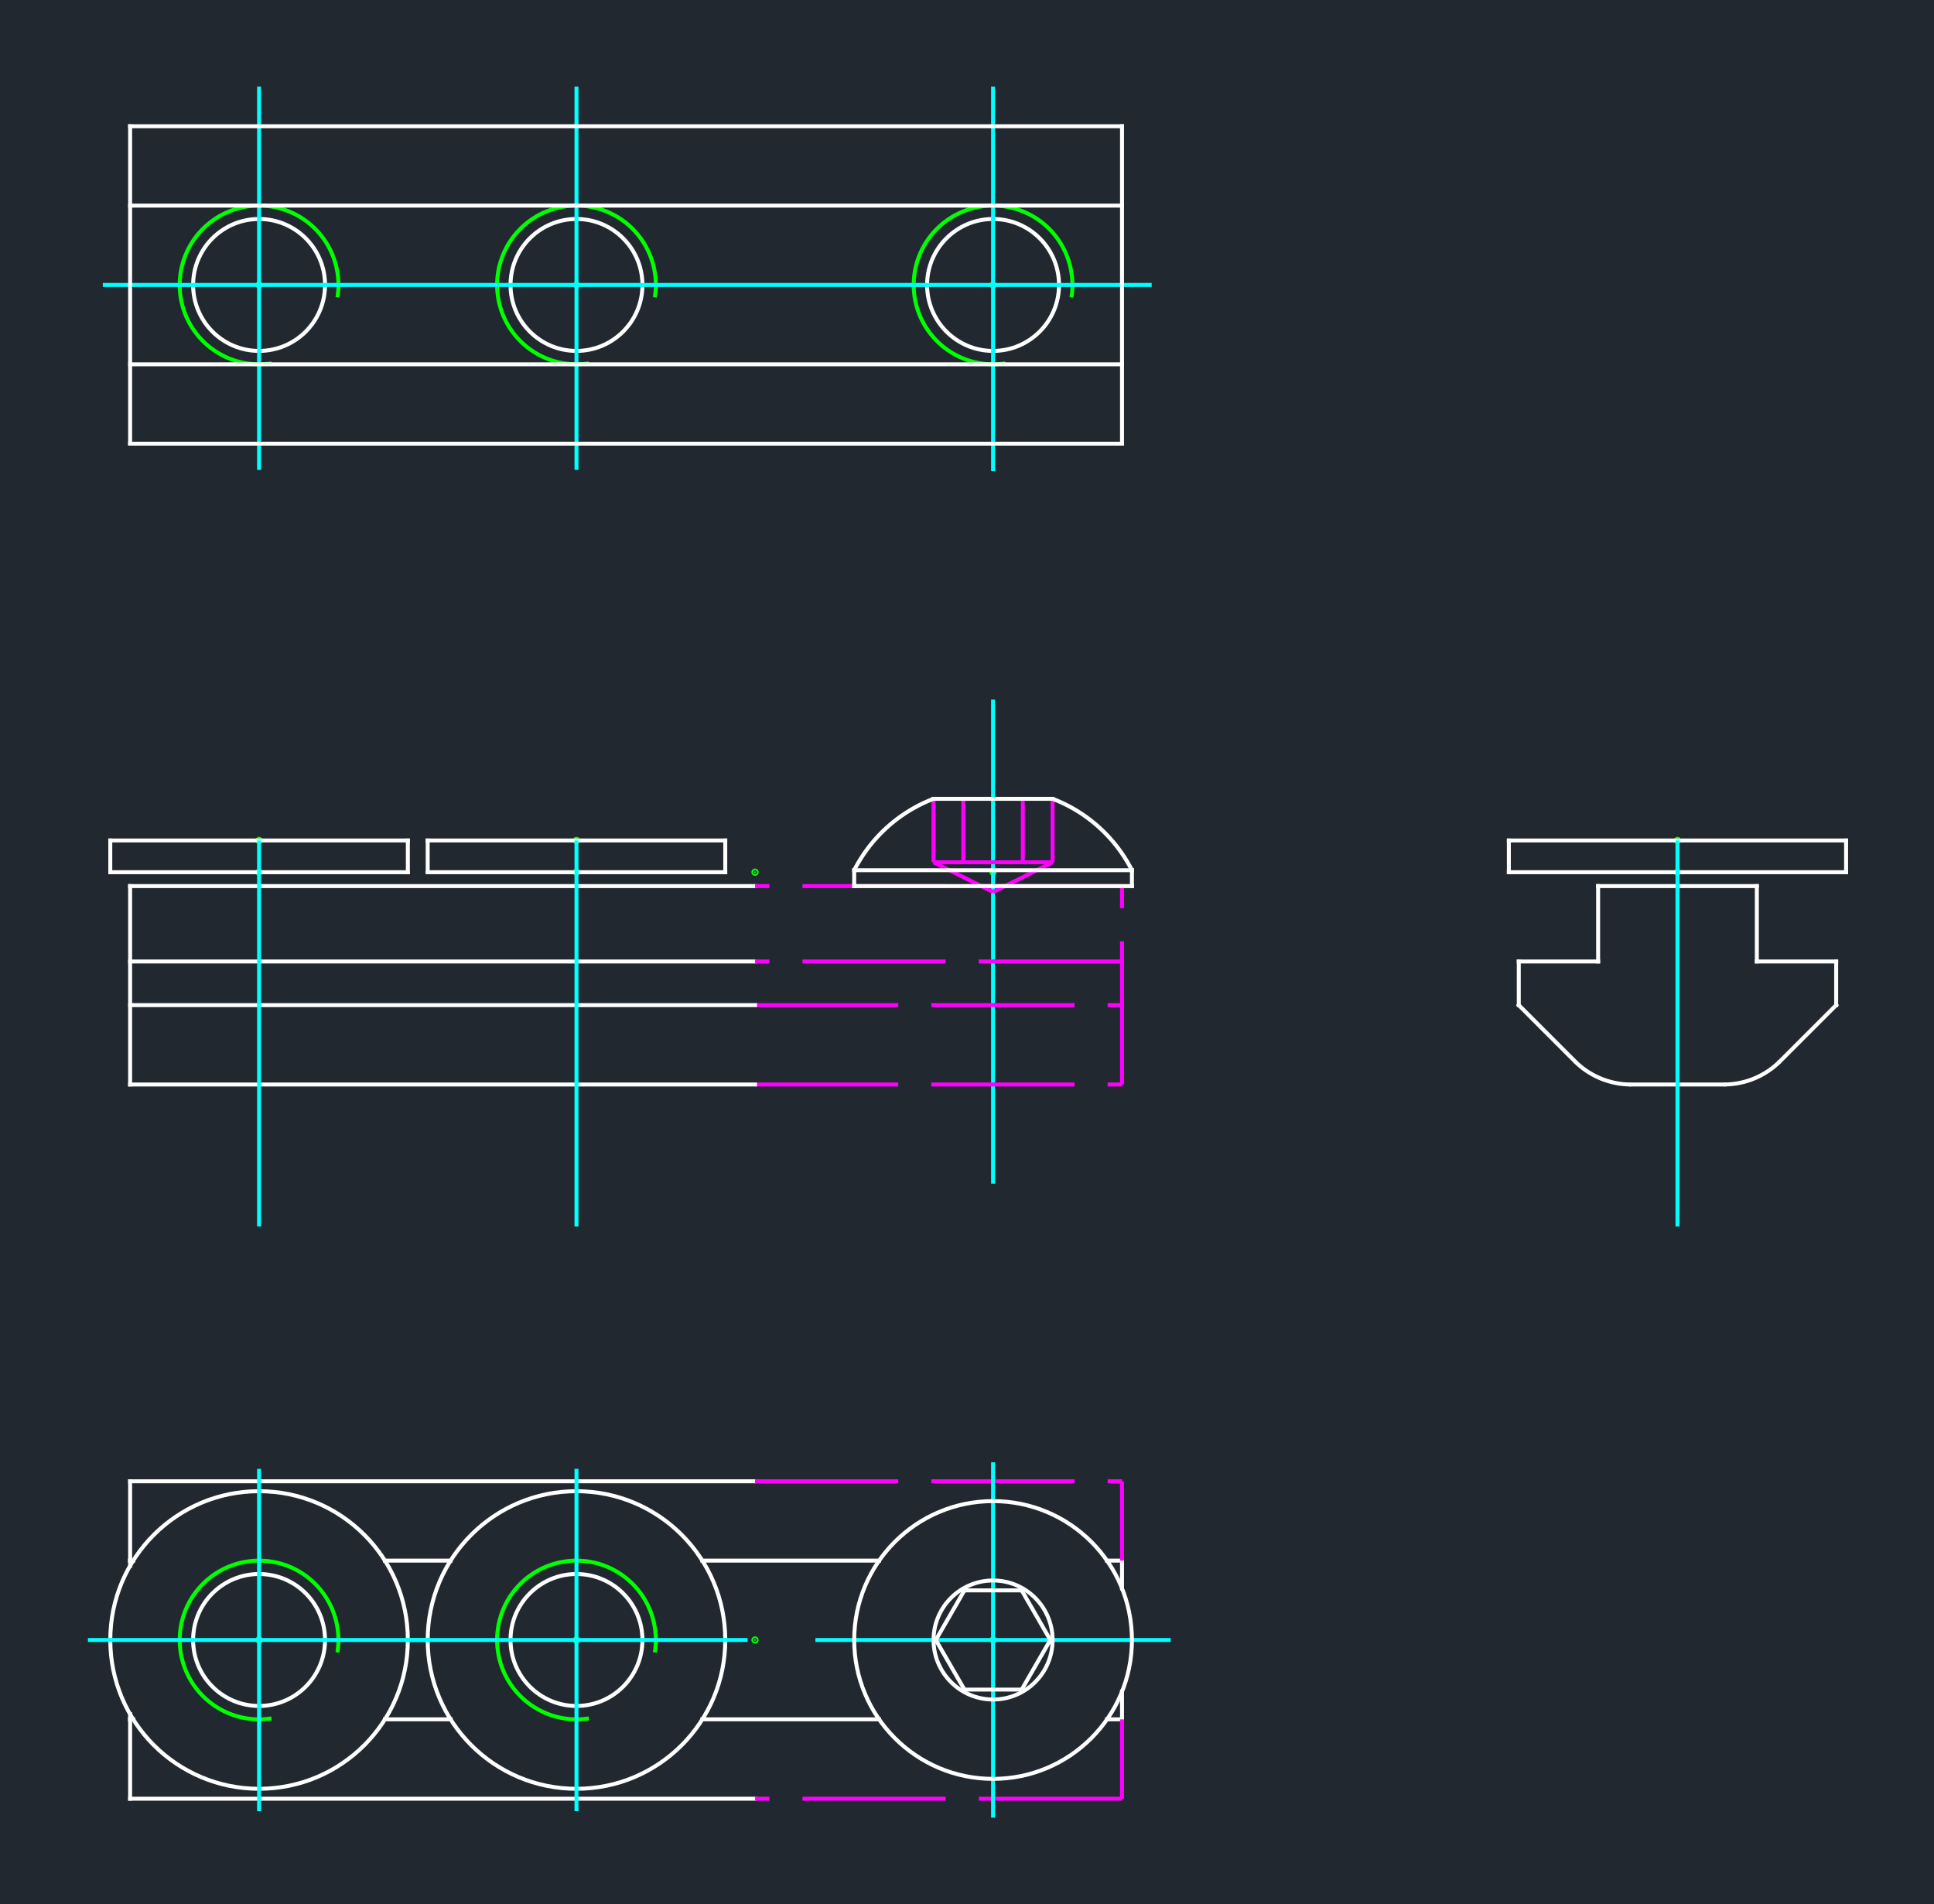 <svg xmlns="http://www.w3.org/2000/svg" xmlns:xlink="http://www.w3.org/1999/xlink" width="468.046" height="460.8" viewBox="0 0 351.035 345.6"><defs><style>*{stroke-linejoin:round;stroke-linecap:butt}</style></defs><g id="figure_1"><path id="patch_1" d="M0 345.6h351.035V0H0z" style="fill:#fff"/><g id="axes_1"><path id="patch_2" d="M0 345.6h351.035V0H0z" style="fill:#212830"/><g id="PathCollection_1"><defs><path id="m8b9b616039" d="M0 .158a.158.158 0 1 0 0-.316.158.158 0 0 0 0 .316z" style="stroke:#0f0"/></defs><g clip-path="url(#pfbf98be354)"><use xlink:href="#m8b9b616039" x="137.04" y="158.297" style="fill:#0f0;stroke:#0f0"/></g></g><g id="PathCollection_2" clip-path="url(#pfbf98be354)"><use xlink:href="#m8b9b616039" x="180.249" y="158.297" style="fill:#0f0;stroke:#0f0"/></g><g id="PathCollection_3" clip-path="url(#pfbf98be354)"><use xlink:href="#m8b9b616039" x="104.634" y="158.297" style="fill:#0f0;stroke:#0f0"/></g><g id="PathCollection_4" clip-path="url(#pfbf98be354)"><use xlink:href="#m8b9b616039" x="47.023" y="158.297" style="fill:#0f0;stroke:#0f0"/></g><g id="PathCollection_5" clip-path="url(#pfbf98be354)"><use xlink:href="#m8b9b616039" x="104.634" y="152.536" style="fill:#0f0;stroke:#0f0"/></g><g id="PathCollection_6" clip-path="url(#pfbf98be354)"><use xlink:href="#m8b9b616039" x="47.023" y="152.536" style="fill:#0f0;stroke:#0f0"/></g><path id="line2d_1" d="M180.249 126.97v87.858" clip-path="url(#pfbf98be354)" style="fill:none;stroke-dasharray:216,54,1,54;stroke-dashoffset:0;stroke:#0ff;stroke-width:.72"/><path id="line2d_2" d="M137.04 196.824h66.613" clip-path="url(#pfbf98be354)" style="fill:none;stroke-dasharray:26,6;stroke-dashoffset:0;stroke:#f0f;stroke-width:.72"/><path id="line2d_3" d="M137.04 182.421h66.613" clip-path="url(#pfbf98be354)" style="fill:none;stroke-dasharray:26,6;stroke-dashoffset:0;stroke:#f0f;stroke-width:.72"/><path id="line2d_4" d="M137.04 174.5H23.618" clip-path="url(#pfbf98be354)" style="fill:none;stroke:#fff;stroke-width:.72;stroke-linecap:square"/><path id="line2d_5" d="M137.04 160.817H23.618" clip-path="url(#pfbf98be354)" style="fill:none;stroke:#fff;stroke-width:.72;stroke-linecap:square"/><path id="line2d_6" d="M203.653 196.824v-36.007" clip-path="url(#pfbf98be354)" style="fill:none;stroke-dasharray:26,6;stroke-dashoffset:0;stroke:#f0f;stroke-width:.72"/><path id="line2d_7" d="M203.653 160.817H137.04" clip-path="url(#pfbf98be354)" style="fill:none;stroke-dasharray:26,6;stroke-dashoffset:0;stroke:#f0f;stroke-width:.72"/><path id="line2d_8" d="M23.618 160.817v36.007" clip-path="url(#pfbf98be354)" style="fill:none;stroke:#fff;stroke-width:.72;stroke-linecap:square"/><path id="line2d_9" d="M23.618 196.824H137.04" clip-path="url(#pfbf98be354)" style="fill:none;stroke:#fff;stroke-width:.72;stroke-linecap:square"/><path id="line2d_10" d="M203.653 174.5H137.04" clip-path="url(#pfbf98be354)" style="fill:none;stroke-dasharray:26,6;stroke-dashoffset:0;stroke:#f0f;stroke-width:.72"/><path id="line2d_11" d="M23.618 182.421H137.04" clip-path="url(#pfbf98be354)" style="fill:none;stroke:#fff;stroke-width:.72;stroke-linecap:square"/><path id="line2d_12" d="M131.64 158.297v-5.761" clip-path="url(#pfbf98be354)" style="fill:none;stroke:#fff;stroke-width:.72;stroke-linecap:square"/><path id="line2d_13" d="M131.64 152.536H77.628" clip-path="url(#pfbf98be354)" style="fill:none;stroke:#fff;stroke-width:.72;stroke-linecap:square"/><path id="line2d_14" d="M20.018 158.297h54.01" clip-path="url(#pfbf98be354)" style="fill:none;stroke:#fff;stroke-width:.72;stroke-linecap:square"/><path id="line2d_15" d="M20.018 152.536v5.76" clip-path="url(#pfbf98be354)" style="fill:none;stroke:#fff;stroke-width:.72;stroke-linecap:square"/><path id="line2d_16" d="M74.028 152.536h-54.01" clip-path="url(#pfbf98be354)" style="fill:none;stroke:#fff;stroke-width:.72;stroke-linecap:square"/><path id="line2d_17" d="M74.028 158.297v-5.761" clip-path="url(#pfbf98be354)" style="fill:none;stroke:#fff;stroke-width:.72;stroke-linecap:square"/><path id="line2d_18" d="M77.629 158.297h54.01" clip-path="url(#pfbf98be354)" style="fill:none;stroke:#fff;stroke-width:.72;stroke-linecap:square"/><path id="line2d_19" d="M77.629 158.297v-5.761" clip-path="url(#pfbf98be354)" style="fill:none;stroke:#fff;stroke-width:.72;stroke-linecap:square"/><path id="line2d_20" d="M47.023 152.536v70.069" clip-path="url(#pfbf98be354)" style="fill:none;stroke-dasharray:216,54,1,54;stroke-dashoffset:0;stroke:#0ff;stroke-width:.72"/><path id="line2d_21" d="M104.634 152.536v70.069" clip-path="url(#pfbf98be354)" style="fill:none;stroke-dasharray:216,54,1,54;stroke-dashoffset:0;stroke:#0ff;stroke-width:.72"/><g id="PathCollection_7" clip-path="url(#pfbf98be354)"><use xlink:href="#m8b9b616039" x="137.04" y="297.644" style="fill:#0f0;stroke:#0f0"/></g><g id="PathCollection_8" clip-path="url(#pfbf98be354)"><use xlink:href="#m8b9b616039" x="47.023" y="297.644" style="fill:#0f0;stroke:#0f0"/></g><g id="PathCollection_9" clip-path="url(#pfbf98be354)"><use xlink:href="#m8b9b616039" x="104.634" y="297.644" style="fill:#0f0;stroke:#0f0"/></g><g id="PathCollection_10" clip-path="url(#pfbf98be354)"><use xlink:href="#m8b9b616039" x="180.249" y="297.644" style="fill:#0f0;stroke:#0f0"/></g><path id="line2d_22" d="M23.618 268.838H137.04" clip-path="url(#pfbf98be354)" style="fill:none;stroke:#fff;stroke-width:.72;stroke-linecap:square"/><path id="line2d_23" d="M23.618 326.45H137.04" clip-path="url(#pfbf98be354)" style="fill:none;stroke:#fff;stroke-width:.72;stroke-linecap:square"/><path id="line2d_24" d="M127.478 283.24h32.086" clip-path="url(#pfbf98be354)" style="fill:none;stroke:#fff;stroke-width:.72;stroke-linecap:square"/><path id="line2d_25" d="M81.79 312.046H69.867" clip-path="url(#pfbf98be354)" style="fill:none;stroke:#fff;stroke-width:.72;stroke-linecap:square"/><path id="line2d_26" d="M23.618 284.171v-.93" clip-path="url(#pfbf98be354)" style="fill:none;stroke:#fff;stroke-width:.72;stroke-linecap:square"/><path id="line2d_27" d="M203.653 306.999v5.047" clip-path="url(#pfbf98be354)" style="fill:none;stroke:#fff;stroke-width:.72;stroke-linecap:square"/><path id="line2d_28" d="M200.933 283.24h2.72" clip-path="url(#pfbf98be354)" style="fill:none;stroke:#fff;stroke-width:.72;stroke-linecap:square"/><path id="line2d_29" d="M159.564 312.046h-32.086" clip-path="url(#pfbf98be354)" style="fill:none;stroke:#fff;stroke-width:.72;stroke-linecap:square"/><path id="line2d_30" d="M69.867 283.24H81.79" clip-path="url(#pfbf98be354)" style="fill:none;stroke:#fff;stroke-width:.72;stroke-linecap:square"/><path id="line2d_31" d="M24.18 312.046h-.562" clip-path="url(#pfbf98be354)" style="fill:none;stroke:#fff;stroke-width:.72;stroke-linecap:square"/><path id="patch_3" d="M131.64 297.644c0 14.914-12.091 27.005-27.006 27.005-14.914 0-27.005-12.09-27.005-27.005s12.09-27.006 27.005-27.006 27.005 12.091 27.005 27.006" clip-path="url(#pfbf98be354)" style="fill:none;stroke:#fff;stroke-width:.72;stroke-linejoin:miter"/><path id="patch_4" d="M74.028 297.644c0 14.914-12.09 27.005-27.005 27.005s-27.005-12.09-27.005-27.005 12.09-27.006 27.005-27.006 27.005 12.091 27.005 27.006" clip-path="url(#pfbf98be354)" style="fill:none;stroke:#fff;stroke-width:.72;stroke-linejoin:miter"/><path id="line2d_32" d="M23.618 283.24h.561" clip-path="url(#pfbf98be354)" style="fill:none;stroke:#fff;stroke-width:.72;stroke-linecap:square"/><path id="line2d_33" d="M23.618 283.24v-14.402" clip-path="url(#pfbf98be354)" style="fill:none;stroke:#fff;stroke-width:.72;stroke-linecap:square"/><path id="line2d_34" d="M23.618 312.046v-.93" clip-path="url(#pfbf98be354)" style="fill:none;stroke:#fff;stroke-width:.72;stroke-linecap:square"/><path id="line2d_35" d="M203.653 312.046h-2.72" clip-path="url(#pfbf98be354)" style="fill:none;stroke:#fff;stroke-width:.72;stroke-linecap:square"/><path id="line2d_36" d="M203.653 312.046v14.403" clip-path="url(#pfbf98be354)" style="fill:none;stroke-dasharray:26,6;stroke-dashoffset:0;stroke:#f0f;stroke-width:.72"/><path id="line2d_37" d="M203.653 283.24v5.049" clip-path="url(#pfbf98be354)" style="fill:none;stroke:#fff;stroke-width:.72;stroke-linecap:square"/><path id="line2d_38" d="M23.618 326.45v-14.404" clip-path="url(#pfbf98be354)" style="fill:none;stroke:#fff;stroke-width:.72;stroke-linecap:square"/><path id="line2d_39" d="M137.04 268.838h66.613" clip-path="url(#pfbf98be354)" style="fill:none;stroke-dasharray:26,6;stroke-dashoffset:0;stroke:#f0f;stroke-width:.72"/><path id="line2d_40" d="M203.653 268.838v14.403" clip-path="url(#pfbf98be354)" style="fill:none;stroke-dasharray:26,6;stroke-dashoffset:0;stroke:#f0f;stroke-width:.72"/><path id="line2d_41" d="M203.653 326.45H137.04" clip-path="url(#pfbf98be354)" style="fill:none;stroke-dasharray:26,6;stroke-dashoffset:0;stroke:#f0f;stroke-width:.72"/><g id="PathCollection_11" clip-path="url(#pfbf98be354)"><use xlink:href="#m8b9b616039" x="104.634" y="297.644" style="fill:#0f0;stroke:#0f0"/></g><path id="patch_5" d="M118.86 299.897a14.403 14.403 0 1 0-11.973 11.972" clip-path="url(#pfbf98be354)" style="fill:none;stroke:#0f0;stroke-width:.72;stroke-linejoin:miter"/><path id="patch_6" d="M116.606 297.644c0 6.612-5.36 11.972-11.972 11.972-6.612 0-11.972-5.36-11.972-11.972 0-6.612 5.36-11.973 11.972-11.973 6.612 0 11.972 5.36 11.972 11.973" clip-path="url(#pfbf98be354)" style="fill:none;stroke:#fff;stroke-width:.72;stroke-linejoin:miter"/><path id="line2d_42" d="M104.634 328.71v-62.133" clip-path="url(#pfbf98be354)" style="fill:none;stroke-dasharray:216,54,1,54;stroke-dashoffset:0;stroke:#0ff;stroke-width:.72"/><path id="line2d_43" d="M73.567 297.644h62.134" clip-path="url(#pfbf98be354)" style="fill:none;stroke-dasharray:216,54,1,54;stroke-dashoffset:0;stroke:#0ff;stroke-width:.72"/><g id="PathCollection_12" clip-path="url(#pfbf98be354)"><use xlink:href="#m8b9b616039" x="47.023" y="297.644" style="fill:#0f0;stroke:#0f0"/></g><path id="patch_7" d="M61.248 299.897a14.403 14.403 0 1 0-11.972 11.972" clip-path="url(#pfbf98be354)" style="fill:none;stroke:#0f0;stroke-width:.72;stroke-linejoin:miter"/><path id="patch_8" d="M58.995 297.644c0 6.612-5.36 11.972-11.972 11.972-6.612 0-11.972-5.36-11.972-11.972 0-6.612 5.36-11.973 11.972-11.973 6.612 0 11.972 5.36 11.972 11.973" clip-path="url(#pfbf98be354)" style="fill:none;stroke:#fff;stroke-width:.72;stroke-linejoin:miter"/><path id="line2d_44" d="M47.023 328.71v-62.133" clip-path="url(#pfbf98be354)" style="fill:none;stroke-dasharray:216,54,1,54;stroke-dashoffset:0;stroke:#0ff;stroke-width:.72"/><path id="line2d_45" d="M15.956 297.644H78.09" clip-path="url(#pfbf98be354)" style="fill:none;stroke-dasharray:216,54,1,54;stroke-dashoffset:0;stroke:#0ff;stroke-width:.72"/><g id="PathCollection_13" clip-path="url(#pfbf98be354)"><use xlink:href="#m8b9b616039" x="304.473" y="158.297" style="fill:#0f0;stroke:#0f0"/></g><g id="PathCollection_14" clip-path="url(#pfbf98be354)"><use xlink:href="#m8b9b616039" x="304.473" y="152.536" style="fill:#0f0;stroke:#0f0"/></g><path id="line2d_46" d="M290.07 160.817V174.5" clip-path="url(#pfbf98be354)" style="fill:none;stroke:#fff;stroke-width:.72;stroke-linecap:square"/><path id="patch_9" d="M312.91 196.824c3.82 0 7.483-1.517 10.184-4.218" clip-path="url(#pfbf98be354)" style="fill:none;stroke:#fff;stroke-width:.72;stroke-linejoin:miter"/><path id="patch_10" d="M285.852 192.606a14.403 14.403 0 0 0 10.184 4.218" clip-path="url(#pfbf98be354)" style="fill:none;stroke:#fff;stroke-width:.72;stroke-linejoin:miter"/><path id="line2d_47" d="M290.07 160.817h28.806" clip-path="url(#pfbf98be354)" style="fill:none;stroke:#fff;stroke-width:.72;stroke-linecap:square"/><path id="line2d_48" d="M318.876 160.817V174.5" clip-path="url(#pfbf98be354)" style="fill:none;stroke:#fff;stroke-width:.72;stroke-linecap:square"/><path id="line2d_49" d="M318.876 174.5h14.402" clip-path="url(#pfbf98be354)" style="fill:none;stroke:#fff;stroke-width:.72;stroke-linecap:square"/><path id="line2d_50" d="M333.278 174.5v7.921" clip-path="url(#pfbf98be354)" style="fill:none;stroke:#fff;stroke-width:.72;stroke-linecap:square"/><path id="line2d_51" d="m333.278 182.421-10.184 10.185" clip-path="url(#pfbf98be354)" style="fill:none;stroke:#fff;stroke-width:.72;stroke-linecap:square"/><path id="line2d_52" d="M312.91 196.824h-16.874" clip-path="url(#pfbf98be354)" style="fill:none;stroke:#fff;stroke-width:.72;stroke-linecap:square"/><path id="line2d_53" d="m285.852 192.606-10.185-10.185" clip-path="url(#pfbf98be354)" style="fill:none;stroke:#fff;stroke-width:.72;stroke-linecap:square"/><path id="line2d_54" d="M275.667 182.421V174.5" clip-path="url(#pfbf98be354)" style="fill:none;stroke:#fff;stroke-width:.72;stroke-linecap:square"/><path id="line2d_55" d="M275.667 174.5h14.403" clip-path="url(#pfbf98be354)" style="fill:none;stroke:#fff;stroke-width:.72;stroke-linecap:square"/><path id="line2d_56" d="M273.867 158.297v-5.761" clip-path="url(#pfbf98be354)" style="fill:none;stroke:#fff;stroke-width:.72;stroke-linecap:square"/><path id="line2d_57" d="M273.867 152.536h61.212" clip-path="url(#pfbf98be354)" style="fill:none;stroke:#fff;stroke-width:.72;stroke-linecap:square"/><path id="line2d_58" d="M335.079 152.536v5.76" clip-path="url(#pfbf98be354)" style="fill:none;stroke:#fff;stroke-width:.72;stroke-linecap:square"/><path id="line2d_59" d="M335.079 158.297h-61.212" clip-path="url(#pfbf98be354)" style="fill:none;stroke:#fff;stroke-width:.72;stroke-linecap:square"/><path id="line2d_60" d="M304.473 152.536v70.069" clip-path="url(#pfbf98be354)" style="fill:none;stroke-dasharray:216,54,1,54;stroke-dashoffset:0;stroke:#0ff;stroke-width:.72"/><path id="line2d_61" d="M180.249 297.644v-32.248" clip-path="url(#pfbf98be354)" style="fill:none;stroke-dasharray:52,13,1,13;stroke-dashoffset:0;stroke:#0ff;stroke-width:.72"/><path id="line2d_62" d="M180.249 297.644h32.247" clip-path="url(#pfbf98be354)" style="fill:none;stroke-dasharray:52,13,1,13;stroke-dashoffset:0;stroke:#0ff;stroke-width:.72"/><path id="line2d_63" d="M180.249 297.644v32.247" clip-path="url(#pfbf98be354)" style="fill:none;stroke-dasharray:52,13,1,13;stroke-dashoffset:0;stroke:#0ff;stroke-width:.72"/><path id="line2d_64" d="M180.249 297.644h-32.247" clip-path="url(#pfbf98be354)" style="fill:none;stroke-dasharray:52,13,1,13;stroke-dashoffset:0;stroke:#0ff;stroke-width:.72"/><path id="patch_11" d="M205.454 297.644c0 13.92-11.285 25.205-25.205 25.205-13.92 0-25.205-11.285-25.205-25.205 0-13.92 11.284-25.205 25.205-25.205 13.92 0 25.205 11.284 25.205 25.205" clip-path="url(#pfbf98be354)" style="fill:none;stroke:#fff;stroke-width:.72;stroke-linejoin:miter"/><path id="patch_12" d="M191.05 297.644c0 5.966-4.835 10.802-10.801 10.802s-10.802-4.836-10.802-10.802c0-5.966 4.836-10.802 10.802-10.802 5.966 0 10.802 4.836 10.802 10.802" clip-path="url(#pfbf98be354)" style="fill:none;stroke:#fff;stroke-width:.72;stroke-linejoin:miter"/><g id="PathCollection_15" clip-path="url(#pfbf98be354)"><use xlink:href="#m8b9b616039" x="47.023" y="51.716" style="fill:#0f0;stroke:#0f0"/></g><g id="PathCollection_16" clip-path="url(#pfbf98be354)"><use xlink:href="#m8b9b616039" x="104.634" y="51.716" style="fill:#0f0;stroke:#0f0"/></g><g id="PathCollection_17" clip-path="url(#pfbf98be354)"><use xlink:href="#m8b9b616039" x="180.249" y="51.716" style="fill:#0f0;stroke:#0f0"/></g><path id="patch_13" d="M61.248 53.97a14.403 14.403 0 1 0-11.972 11.972" clip-path="url(#pfbf98be354)" style="fill:none;stroke:#0f0;stroke-width:.72;stroke-linejoin:miter"/><path id="patch_14" d="M58.995 51.716c0 6.612-5.36 11.972-11.972 11.972-6.612 0-11.972-5.36-11.972-11.972 0-6.612 5.36-11.972 11.972-11.972 6.612 0 11.972 5.36 11.972 11.972" clip-path="url(#pfbf98be354)" style="fill:none;stroke:#fff;stroke-width:.72;stroke-linejoin:miter"/><path id="patch_15" d="M118.86 53.97a14.403 14.403 0 1 0-11.973 11.972" clip-path="url(#pfbf98be354)" style="fill:none;stroke:#0f0;stroke-width:.72;stroke-linejoin:miter"/><path id="patch_16" d="M116.606 51.716c0 6.612-5.36 11.972-11.972 11.972-6.612 0-11.972-5.36-11.972-11.972 0-6.612 5.36-11.972 11.972-11.972 6.612 0 11.972 5.36 11.972 11.972" clip-path="url(#pfbf98be354)" style="fill:none;stroke:#fff;stroke-width:.72;stroke-linejoin:miter"/><path id="patch_17" d="M194.474 53.97a14.403 14.403 0 1 0-11.972 11.972" clip-path="url(#pfbf98be354)" style="fill:none;stroke:#0f0;stroke-width:.72;stroke-linejoin:miter"/><path id="patch_18" d="M192.221 51.716c0 6.612-5.36 11.972-11.972 11.972-6.612 0-11.973-5.36-11.973-11.972 0-6.612 5.36-11.972 11.973-11.972 6.612 0 11.972 5.36 11.972 11.972" clip-path="url(#pfbf98be354)" style="fill:none;stroke:#fff;stroke-width:.72;stroke-linejoin:miter"/><path id="line2d_65" d="M209.036 51.716H18.663" clip-path="url(#pfbf98be354)" style="fill:none;stroke-dasharray:216,54,1,54;stroke-dashoffset:0;stroke:#0ff;stroke-width:.72"/><path id="line2d_66" d="M47.023 15.71v69.564" clip-path="url(#pfbf98be354)" style="fill:none;stroke-dasharray:216,54,1,54;stroke-dashoffset:0;stroke:#0ff;stroke-width:.72"/><path id="line2d_67" d="M104.634 15.71v69.545" clip-path="url(#pfbf98be354)" style="fill:none;stroke-dasharray:216,54,1,54;stroke-dashoffset:0;stroke:#0ff;stroke-width:.72"/><path id="line2d_68" d="M180.249 15.71v69.802" clip-path="url(#pfbf98be354)" style="fill:none;stroke-dasharray:216,54,1,54;stroke-dashoffset:0;stroke:#0ff;stroke-width:.72"/><path id="line2d_69" d="M203.653 22.91v57.612" clip-path="url(#pfbf98be354)" style="fill:none;stroke:#fff;stroke-width:.72;stroke-linecap:square"/><path id="line2d_70" d="M23.618 22.91h180.035" clip-path="url(#pfbf98be354)" style="fill:none;stroke:#fff;stroke-width:.72;stroke-linecap:square"/><path id="line2d_71" d="M23.618 22.91v57.612" clip-path="url(#pfbf98be354)" style="fill:none;stroke:#fff;stroke-width:.72;stroke-linecap:square"/><path id="line2d_72" d="M23.618 80.522h180.035" clip-path="url(#pfbf98be354)" style="fill:none;stroke:#fff;stroke-width:.72;stroke-linecap:square"/><path id="line2d_73" d="M23.618 37.313h180.035" clip-path="url(#pfbf98be354)" style="fill:none;stroke:#fff;stroke-width:.72;stroke-linecap:square"/><path id="line2d_74" d="M203.653 66.119H23.618" clip-path="url(#pfbf98be354)" style="fill:none;stroke:#fff;stroke-width:.72;stroke-linecap:square"/><path id="line2d_75" d="m185.446 306.645 5.197-9.001" clip-path="url(#pfbf98be354)" style="fill:none;stroke:#fff;stroke-width:.72;stroke-linecap:square"/><path id="line2d_76" d="m190.643 297.644-5.197-9.002" clip-path="url(#pfbf98be354)" style="fill:none;stroke:#fff;stroke-width:.72;stroke-linecap:square"/><path id="line2d_77" d="M185.446 288.642h-10.394" clip-path="url(#pfbf98be354)" style="fill:none;stroke:#fff;stroke-width:.72;stroke-linecap:square"/><path id="line2d_78" d="m175.052 288.642-5.198 9.002" clip-path="url(#pfbf98be354)" style="fill:none;stroke:#fff;stroke-width:.72;stroke-linecap:square"/><path id="line2d_79" d="m169.854 297.644 5.198 9.001" clip-path="url(#pfbf98be354)" style="fill:none;stroke:#fff;stroke-width:.72;stroke-linecap:square"/><path id="line2d_80" d="M175.052 306.645h10.394" clip-path="url(#pfbf98be354)" style="fill:none;stroke:#fff;stroke-width:.72;stroke-linecap:square"/><path id="line2d_81" d="m180.249 161.897 10.802-5.4" clip-path="url(#pfbf98be354)" style="fill:none;stroke-dasharray:26,6;stroke-dashoffset:0;stroke:#f0f;stroke-width:.72"/><path id="line2d_82" d="m169.447 156.496 10.802 5.401" clip-path="url(#pfbf98be354)" style="fill:none;stroke-dasharray:26,6;stroke-dashoffset:0;stroke:#f0f;stroke-width:.72"/><path id="line2d_83" d="M185.65 144.974v11.522" clip-path="url(#pfbf98be354)" style="fill:none;stroke-dasharray:26,6;stroke-dashoffset:0;stroke:#f0f;stroke-width:.72"/><path id="line2d_84" d="M174.848 144.974v11.522" clip-path="url(#pfbf98be354)" style="fill:none;stroke-dasharray:26,6;stroke-dashoffset:0;stroke:#f0f;stroke-width:.72"/><path id="line2d_85" d="M191.05 156.496v-11.522" clip-path="url(#pfbf98be354)" style="fill:none;stroke-dasharray:26,6;stroke-dashoffset:0;stroke:#f0f;stroke-width:.72"/><path id="line2d_86" d="M169.447 156.496h21.604" clip-path="url(#pfbf98be354)" style="fill:none;stroke-dasharray:26,6;stroke-dashoffset:0;stroke:#f0f;stroke-width:.72"/><path id="line2d_87" d="M169.447 144.974v11.522" clip-path="url(#pfbf98be354)" style="fill:none;stroke-dasharray:26,6;stroke-dashoffset:0;stroke:#f0f;stroke-width:.72"/><path id="line2d_88" d="M155.044 157.937h50.41" clip-path="url(#pfbf98be354)" style="fill:none;stroke:#fff;stroke-width:.72;stroke-linecap:square"/><path id="line2d_89" d="M155.044 160.817v-2.88" clip-path="url(#pfbf98be354)" style="fill:none;stroke:#fff;stroke-width:.72;stroke-linecap:square"/><path id="line2d_90" d="M205.454 160.817h-50.41" clip-path="url(#pfbf98be354)" style="fill:none;stroke:#fff;stroke-width:.72;stroke-linecap:square"/><path id="line2d_91" d="M205.454 157.937v2.88" clip-path="url(#pfbf98be354)" style="fill:none;stroke:#fff;stroke-width:.72;stroke-linecap:square"/><path id="line2d_92" d="M169.447 144.974h21.604" clip-path="url(#pfbf98be354)" style="fill:none;stroke:#fff;stroke-width:.72;stroke-linecap:square"/><path id="patch_19" d="M169.447 144.974a27.005 27.005 0 0 0-14.403 12.963" clip-path="url(#pfbf98be354)" style="fill:none;stroke:#fff;stroke-width:.72;stroke-linejoin:miter"/><path id="patch_20" d="M205.454 157.937a27.005 27.005 0 0 0-14.403-12.963" clip-path="url(#pfbf98be354)" style="fill:none;stroke:#fff;stroke-width:.72;stroke-linejoin:miter"/></g></g><defs><clipPath id="pfbf98be354"><path d="M0 0h351.035v345.6H0z"/></clipPath></defs></svg>
